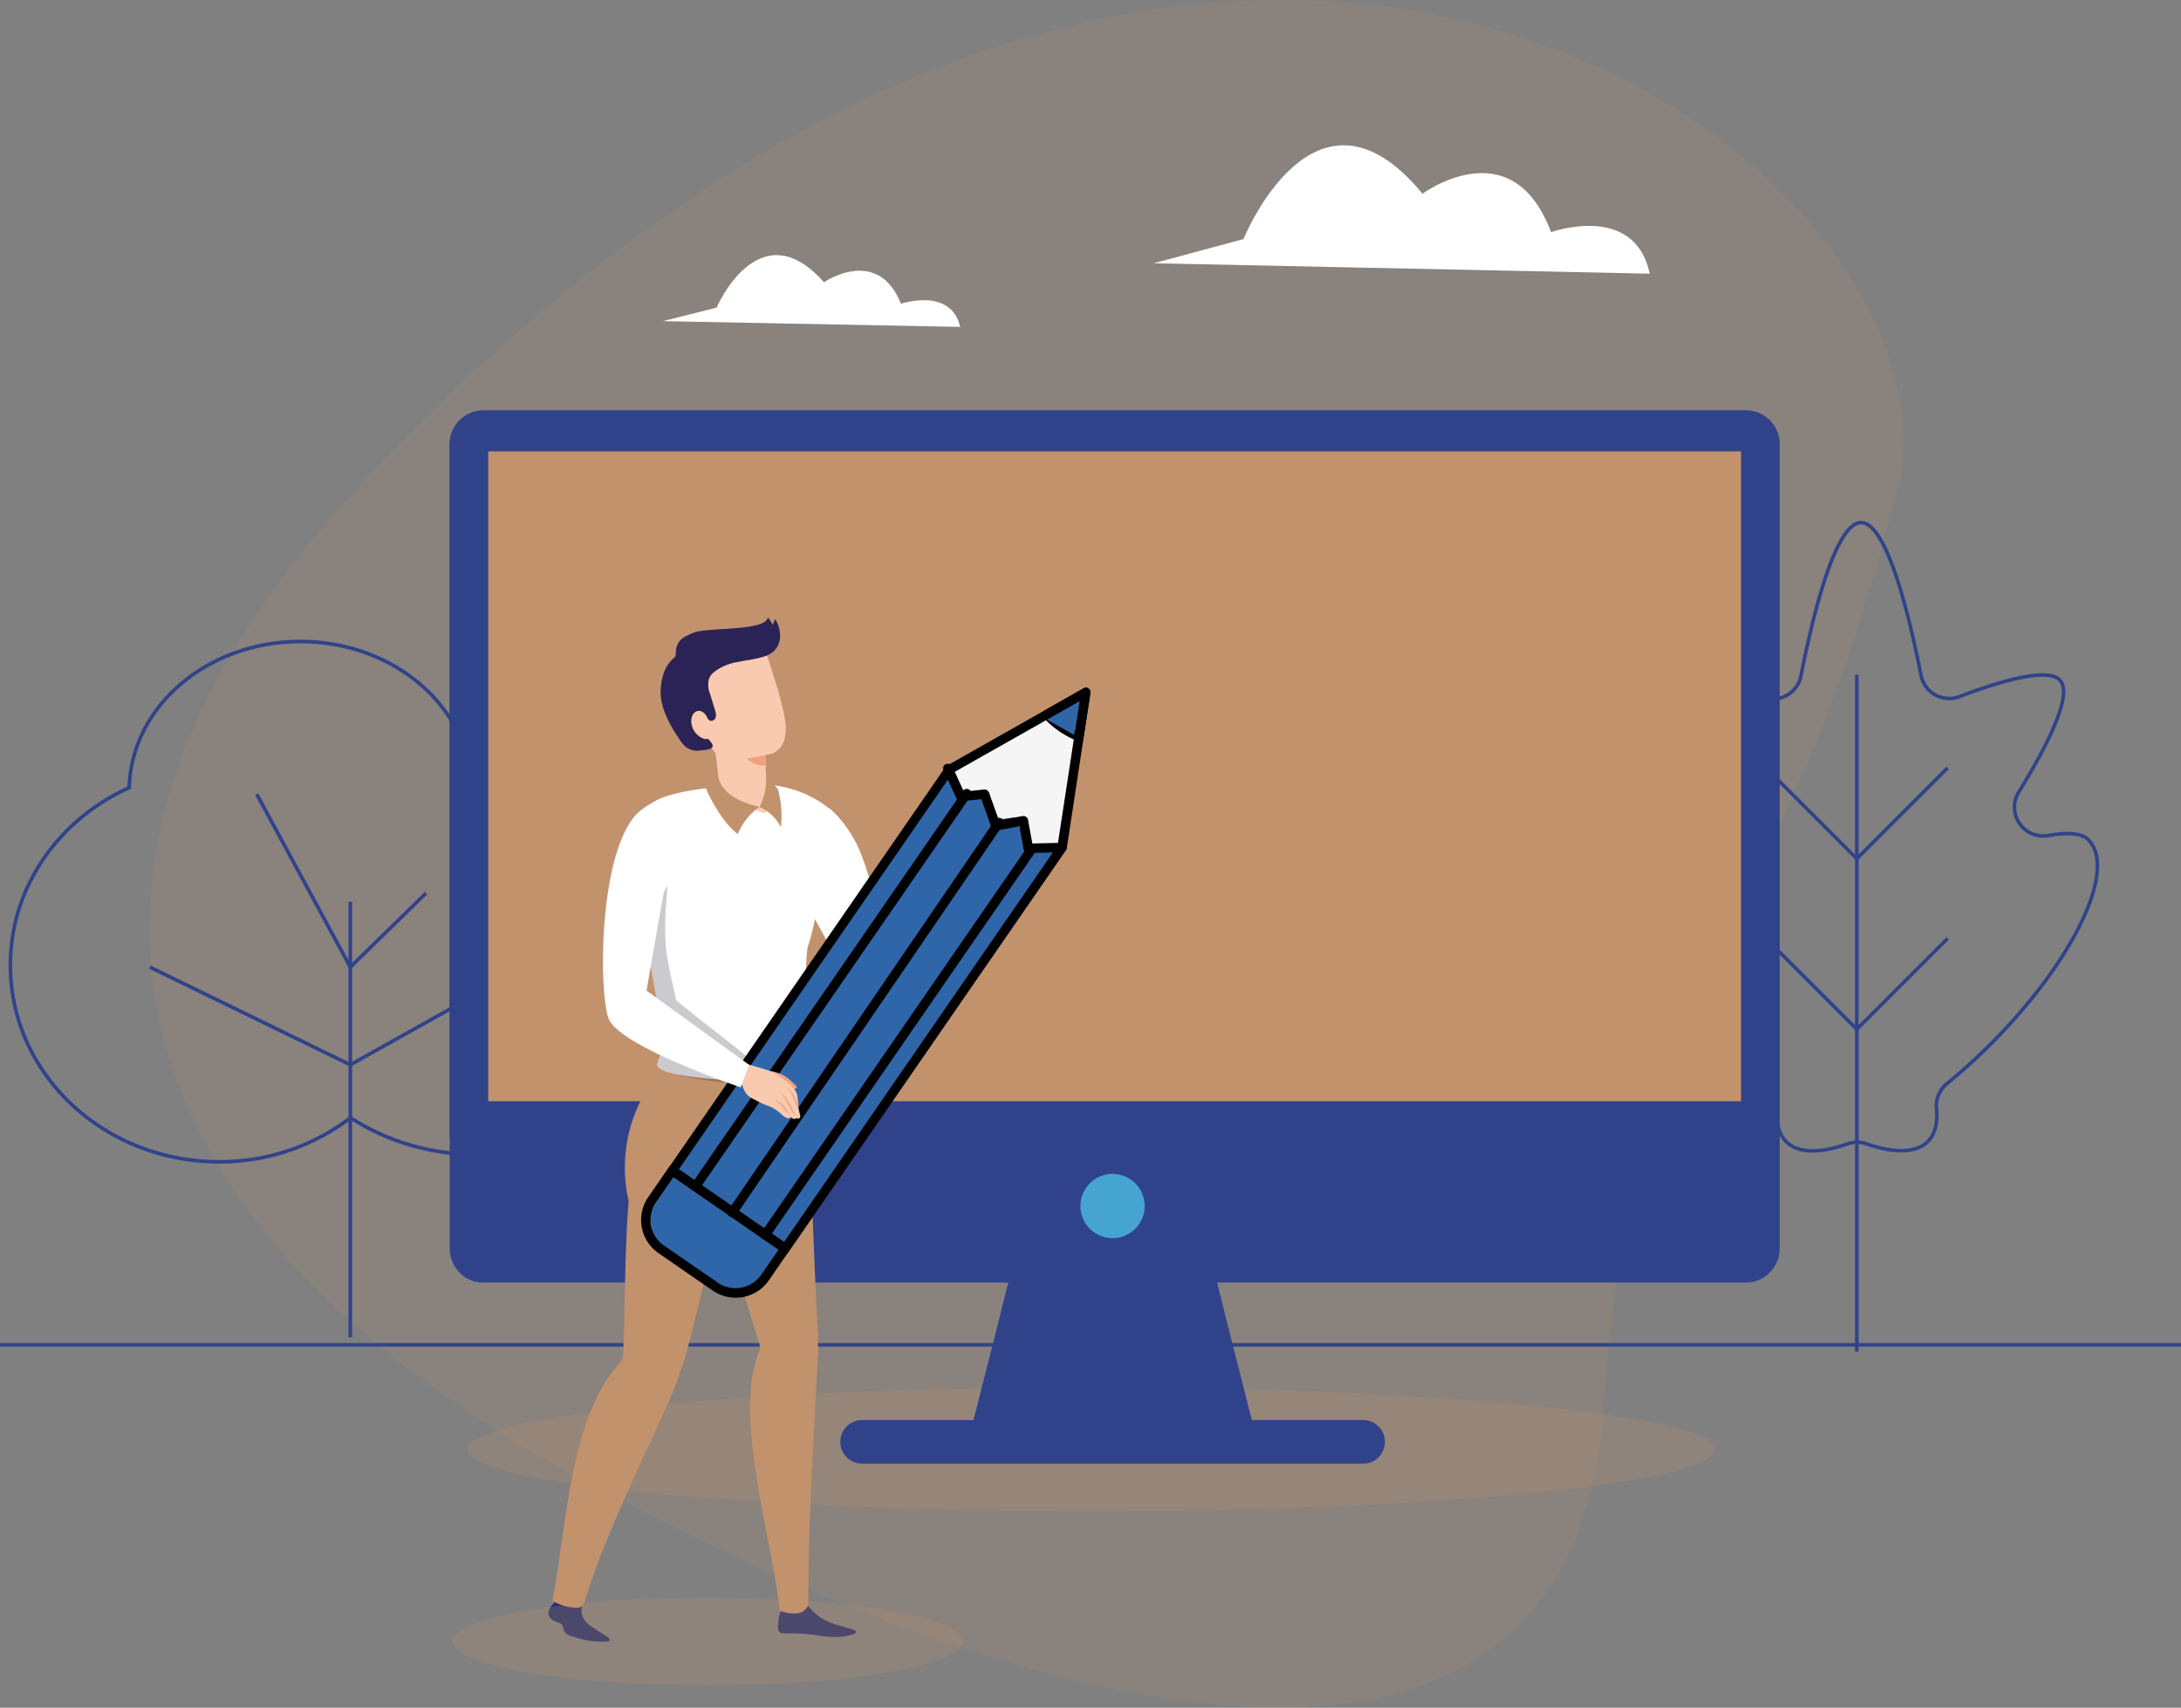 <svg xmlns="http://www.w3.org/2000/svg" viewBox="0 0 461.77 361.6"><rect x="0" y="0" width="461.77" height="361.6" fill="#808080" stroke="none"/><defs><style>.cls-1,.cls-6,.cls-7{fill:#c2926d;}.cls-1{opacity:0.14;}.cls-2{fill:#30438a;}.cls-3{fill:#fff;}.cls-4,.cls-5{fill:none;stroke:#30438a;stroke-miterlimit:10;}.cls-4{stroke-width:0.75px;}.cls-5{stroke-width:0.76px;}.cls-6{opacity:0.24;}.cls-8{fill:#46a5d0;}.cls-9{fill:#28306c;}.cls-10{fill:#f29100;}.cls-11{fill:#f2a080;}.cls-12{fill:#050015;opacity:0.21;}.cls-13{fill:#f9cab0;}.cls-14{fill:#2b2356;}.cls-15{fill:#2f66aa;}.cls-16{fill:#f5f5f5;}</style></defs><g id="Layer_2" data-name="Layer 2"><g id="Layer_1-2" data-name="Layer 1"><path class="cls-1" d="M339.22,300.58c-7.9,94.12-122.35,64.57-220.47,10.21C25.3,259,1.35,184.11,74.72,104.41,254.61-91,420.12,35,401.59,104.53,370.47,221.24,349.49,178.23,339.22,300.58Z"/><rect class="cls-2" y="284.39" width="461.77" height="0.74"/><path class="cls-3" d="M140.35,68l11.36-2.86s9-20.91,22.74-5.38c0,0,11.35-7.82,16.31,4.55,0,0,10.61-3.57,12.53,4.91Z"/><path class="cls-4" d="M442.12,177.78c-1.5-1.5-4.78-1.51-8.45-.86a6.1,6.1,0,0,1-6.24-9.23c5.84-9.47,11.67-20.71,8.65-23.73-2.81-2.81-13.82.72-21.18,3.53a6.1,6.1,0,0,1-8.18-4.52c-2.24-11.46-7.08-32.31-12.69-32.31s-10.49,21-12.71,32.41a6.1,6.1,0,0,1-8.1,4.56c-7.83-2.88-20-6.69-23-3.67s2.81,14.26,8.65,23.73a6.1,6.1,0,0,1-6.24,9.23c-3.67-.65-6.95-.64-8.45.86-6.25,6.24,3,25.62,20.68,43.29a124.45,124.45,0,0,0,9.28,8.4,6,6,0,0,1,2.18,5.27c-.28,3,.3,5.43,1.88,7,2.51,2.52,7.15,2.51,12.94.47a6.14,6.14,0,0,1,4.06,0c5.79,2,10.43,2,12.94-.47,1.58-1.57,2.16-4,1.87-7a6.07,6.07,0,0,1,2.19-5.27c3.1-2.53,6.21-5.34,9.28-8.4C439.11,203.4,448.36,184,442.12,177.78Z"/><line class="cls-4" x1="393.13" y1="142.9" x2="393.13" y2="286.21"/><polyline class="cls-4" points="412.38 162.58 393.13 181.83 373.88 162.58"/><polyline class="cls-4" points="412.38 198.69 393.13 217.94 373.88 198.69"/><path class="cls-3" d="M244.28,55.74l19-5.12s15.06-37.34,37.9-9.6c0,0,18.93-14,27.22,8.14,0,0,17.68-6.38,20.89,8.79Z"/><path class="cls-5" d="M101,174.28c-.66,0-1.32,0-2,0a27.68,27.68,0,0,0,.85-6.78c0-17.49-16.23-31.66-36.25-31.66-19.75,0-35.8,13.79-36.23,30.94-14.88,6.7-25.17,21-25.17,37.58C2.17,227.39,22,246,46.35,246a45.64,45.64,0,0,0,27.86-9.32A48.7,48.7,0,0,0,101,244.42c23.61,0,42.75-15.7,42.75-35.07S124.56,174.28,101,174.28Z"/><line class="cls-5" x1="74.17" y1="190.95" x2="74.17" y2="283.16"/><polyline class="cls-5" points="31.72 204.78 74.17 225.46 109.08 205.93"/><polyline class="cls-5" points="54.36 168.16 74.17 204.78 90.21 189.11"/><ellipse class="cls-6" cx="231.01" cy="306.89" rx="132.1" ry="13.15"/><polygon class="cls-2" points="265.59 302.83 205.56 302.83 212.08 277.2 213.56 271.38 216.42 260.12 254.72 260.12 257.59 271.38 259.07 277.2 265.59 302.83"/><path class="cls-2" d="M376.79,94.24v170a7.26,7.26,0,0,1-5.37,7.13,6.66,6.66,0,0,1-1.62.2H102.2a6.86,6.86,0,0,1-3.76-1.14,7.6,7.6,0,0,1-1.11-.93,7.49,7.49,0,0,1-2.12-5.26V94.24a7.17,7.17,0,0,1,7-7.33H369.8A7.17,7.17,0,0,1,376.79,94.24Z"/><polygon class="cls-2" points="259.07 277.2 212.08 277.2 213.56 271.38 257.59 271.38 259.07 277.2"/><path class="cls-2" d="M288.62,309.91H182.52a4.6,4.6,0,0,1-4.61-4.61h0a4.61,4.61,0,0,1,4.61-4.61h106.1a4.61,4.61,0,0,1,4.61,4.61h0A4.6,4.6,0,0,1,288.62,309.91Z"/><path class="cls-2" d="M376.79,94.24V240.77H95.2V94.24a7.17,7.17,0,0,1,7-7.33H369.8A7.17,7.17,0,0,1,376.79,94.24Z"/><rect class="cls-7" x="103.38" y="95.58" width="265.24" height="137.6"/><path class="cls-8" d="M235.56,262.17h0a6.83,6.83,0,0,1-6.81-6.8h0a6.83,6.83,0,0,1,6.81-6.8h0a6.82,6.82,0,0,1,6.8,6.8h0A6.82,6.82,0,0,1,235.56,262.17Z"/><path class="cls-9" d="M171.14,340.07a10.84,10.84,0,0,0,4.57,3.46c2.43,1.09,7.61,1.61,4.73,2.57s-6.22.37-7.92.1a34.3,34.3,0,0,0-5.34-.32c-2.64,0-2.66-.18-2.3-3.16C165.37,338.63,170,337.76,171.14,340.07Z"/><path class="cls-9" d="M123.31,338.59c.15.82-1,3.33,1.08,5.17s6.86,3.77,3.7,3.84a18.5,18.5,0,0,1-7.8-1.45c-1.6-.8-.32-2-2.31-2.67-2.63-.83-2.08-2.76-.72-4C119,335.59,122.84,335.91,123.31,338.59Z"/><path class="cls-7" d="M133.37,255.21s-6.29-18.49,11.56-33.73c0,0,9.56,3.81,17.22,4.27a43,43,0,0,0,9.1-.19s.5,16.43.52,25.28Z"/><path class="cls-7" d="M169.33,235.7c1.41.53,1.89,4.77,2.1,7.67s1.31,33,1.72,38.45a16.27,16.27,0,0,1,0,2.52,10.06,10.06,0,0,1,.07,1.59c-.37,8.84-2.26,36.79-2.06,53.89a3.24,3.24,0,0,1-1.38,1.52c-1.29.59-3.44.21-4.73-.29-1.19-13.45-9.93-41.3-4.41-54.71a2.8,2.8,0,0,0,.12-1.89c-2.65-8.46-7.9-24.85-9-31.34C149.92,242.22,162.32,233.05,169.33,235.7Z"/><path class="cls-7" d="M131.23,288.57a2.61,2.61,0,0,0,.71-1.65c.45-9.22.3-30.05,1.75-36.61,2.38-10.79,14.81-15.26,20.31-10.18,1.11,1,1.35,6.74.46,9.51s-8,33.53-9.69,38.73a16.91,16.91,0,0,1-.78,2,8.75,8.75,0,0,1-.4,1.49c-3,8.34-15.15,31.45-20,47.85a1.88,1.88,0,0,1-1.43.72,10.43,10.43,0,0,1-5.22-1.49C119.78,325.68,120.31,300.35,131.23,288.57Z"/><path class="cls-3" d="M181.27,178.51c3,5.75,6.21,21,6.94,23.37,0,0-7.83,1.82-5.58,8.78-3.88-4.65-7.3-10.83-10.8-17.35-1.77-3.31-4.31-2.25-4.31-2.25l7.93-20S178.47,173.14,181.27,178.51Z"/><path class="cls-10" d="M202.72,180.67s5.81,4.35,4.9,5.23-18,25.41-22.46,25.75c-1.85.14-4.26-2.07-4.76-4.43q-.27-1.32-.45-2.73C181.81,197.42,202.72,180.67,202.72,180.67Z"/><path class="cls-11" d="M211.72,175.28a9.09,9.09,0,0,1,.41,3.07l-1.25-1.53Z"/><path class="cls-3" d="M176.27,171.77a23.55,23.55,0,0,0-16.1-5.65c-5.66.18-21.1,1.11-22.83,4.91-.88,1.94-1.83,21.79-.54,28.64,1,5.14,3.46,17.9,3.46,21s-1.66,4.4-.88,5.29c1.72,2,13.54,2.84,19.08,2.84,4.94,0,13.34-1.31,13.77-2.89.63-2.35-1-2.26-1.18-4.72s-.84-18.44.07-21c1.63-4.72,2.43-12.42,3.72-15.91C175.83,181.55,178.54,173.65,176.27,171.77Z"/><path class="cls-12" d="M141.14,187.81c-.59,1.23-4.58,7.65-4.58,7.65l-.16.77a31.61,31.61,0,0,0,.4,3.44c1,5.14,3.46,17.9,3.46,21s-1.59,4.34-.88,5.29c1.36,1.85,23.63,6,22.54.85-.1-.47-18.7-14.66-18.8-15.14-.85-4.07-1.6-7-2-10C140.24,194.52,141.73,186.59,141.14,187.81Z"/><path class="cls-13" d="M162.07,159.35s.06,6.46.32,6.72a10.13,10.13,0,0,0,1.53.86s-.91,5.61-2.31,5.2-10.7-5.11-10.7-5.11,1.32-.54,1.32-1.06S151,155.28,151,155.28"/><path class="cls-13" d="M155.62,135.89c1.36.37,4.92-.37,5.91,1.11s1.84,5,2.21,6a61.13,61.13,0,0,1,1.75,6.08c.7,2.63,1.84,7.45-.73,9.65a3.35,3.35,0,0,1-2,1c-1.22.22-2.43.47-3.65.69-1.89.34-4,.74-5.86.13-2.51-.82-3.88-4.27-4.53-6.61L145,140.56Z"/><path class="cls-7" d="M152.07,164.39a9.49,9.49,0,0,0-2.59,2.63c1.17,2.68,3.81,7.43,6.72,9.59a13.13,13.13,0,0,1,4.62-5.77S152.88,169.43,152.07,164.39Z"/><path class="cls-7" d="M160.82,170.84a9.83,9.83,0,0,1,4.52,4.3,21.68,21.68,0,0,0-.62-8s-1.86-2.38-2.5-2.43A12.57,12.57,0,0,1,160.82,170.84Z"/><path class="cls-14" d="M147.35,151.65c.85-.5,1.5-1,2.06-.21.29.43.47,1,1,1.18a1,1,0,0,0,1.14-.81,3,3,0,0,0-.19-1.53c-.34-1.1-.68-2.2-1-3.3a5,5,0,0,1-.23-3.3,3.48,3.48,0,0,1,1-1.34,11,11,0,0,1,5.06-2.16c1.82-.38,3.68-.57,5.45-1.12A5.84,5.84,0,0,0,163.7,138a4.46,4.46,0,0,0,1.47-3.36,6.89,6.89,0,0,0-1.06-3.57,6.25,6.25,0,0,1-.55,1.24,4.65,4.65,0,0,0-1-1.56c-.53,3-13,2-15.87,3.27-2,.9-3.69,1.49-3.62,4.76a1.26,1.26,0,0,1-.4.52c-1.78,1.64-2.56,3.63-2.78,6.59-.27,3.63,1.84,7.55,3.9,10.54a6.83,6.83,0,0,0,1.54,1.84,4.09,4.09,0,0,0,2.89.65c.9-.17,2.66-.1,2.68-1,0-.65-1.38-1.82-1.77-2.35"/><path class="cls-13" d="M150.61,155.07a1.4,1.4,0,0,1-.24,1.09,1.37,1.37,0,0,1-1.47.21,4,4,0,0,1-2.48-3.05c-.29-1.57.55-3.13,2-2.73a2.14,2.14,0,0,1,1.36,2.07"/><path class="cls-11" d="M162.07,159.9l-4,.73a5.56,5.56,0,0,0,4,1.49"/><path class="cls-13" d="M207.57,185.2a8.11,8.11,0,0,1,1.4-1.8c.71-.59,2.68-1.53,3.13-2.35s0-5.15-1.31-5.56-2.63,2.87-3.22,4.1a5,5,0,0,0-.13,3l-.91,1.37S207.17,184.64,207.57,185.2Z"/><path class="cls-13" d="M211.72,176.72s-.87-2.12-1.21-2.87-.7-1.43-.92-1.26a1.2,1.2,0,0,0-.23,1.18c.12.59.78,2.48.78,2.48"/><path class="cls-13" d="M211.15,178.08s-1.36-3.46-1.77-4.37-.84-1.72-1.11-1.52-.35.56-.2,1.26.93,3,.93,3"/><path class="cls-13" d="M210.23,179s-1.13-2.87-1.46-3.62-.71-1.43-.93-1.26-.29.46-.17,1,.78,2.47.78,2.47"/><ellipse class="cls-6" cx="149.85" cy="347.56" rx="54.02" ry="9.28"/><polygon class="cls-15" points="167.05 264.91 224.88 180.43 230.44 145.78 201.62 162.31 138.88 254.61 137.47 257.09 138.48 262.63 155.42 273.83 159.85 273.02 167.05 264.91"/><polyline class="cls-16" points="224.88 180.43 230.44 145.78 201.62 162.31 203.86 167.48 209.44 167.82 210.69 173.6 214.82 173.07 217.72 179.06"/><path d="M229.7,145.62a1,1,0,0,1,.75.16,1,1,0,0,1,.41,1l-1.43,9.35a1,1,0,0,1-.49.71,1,1,0,0,1-.87.05,20.38,20.38,0,0,1-3.84-2.07,20,20,0,0,1-3.31-2.86,1,1,0,0,1,.24-1.54l8.23-4.66A1.15,1.15,0,0,1,229.7,145.62Zm-2,8.88.93-6-5.31,3a17.58,17.58,0,0,0,4.38,3Z"/><polygon class="cls-15" points="227.37 155.6 220.92 151.93 229.37 147.79 227.37 155.6"/><path d="M229.7,145.62a1,1,0,0,1,.75.16,1,1,0,0,1,.41,1l-5,32.84a.92.92,0,0,1-.17.41l-58.62,84.91a1,1,0,0,1-.64.42h0a1.07,1.07,0,0,1-.74-.16l-23.89-16.5a1,1,0,0,1-.25-1.39l58.61-84.89a.94.94,0,0,1,.33-.3l28.92-16.36A1.15,1.15,0,0,1,229.7,145.62Zm-5.79,33.44,4.68-30.59-26.94,15.24-57.92,83.88L166,263Z"/><path d="M200.54,161.74a1,1,0,0,1,1.08.57l2.45,5.32,4.32-.46a1,1,0,0,1,1,.65l2.11,5.89,5-.91a1,1,0,0,1,1.16.8l.91,5,6.26-.14a1,1,0,1,1,0,2l-7.11.16a1,1,0,0,1-1-.82l-.89-4.83-4.81.88a1,1,0,0,1-1.12-.64l-2.12-6-4.26.46a1,1,0,0,1-1-.57l-2.75-6a1,1,0,0,1,.49-1.32A1.13,1.13,0,0,1,200.54,161.74Z"/><path d="M218.36,178.64a1.07,1.07,0,0,1,.75.16,1,1,0,0,1,.25,1.39L162.87,262a1,1,0,1,1-1.64-1.13l56.49-81.83A1,1,0,0,1,218.36,178.64Z"/><path d="M211.33,173.18a1,1,0,0,1,.74.16,1,1,0,0,1,.26,1.39l-56.41,82.48a1,1,0,1,1-1.64-1.12l56.41-82.49A1,1,0,0,1,211.33,173.18Z"/><path d="M204.5,167.06a1,1,0,0,1,.74.16,1,1,0,0,1,.26,1.39L148.07,251.8a1,1,0,0,1-1.39.25,1,1,0,0,1-.25-1.38l57.43-83.19A1,1,0,0,1,204.5,167.06Z"/><path d="M142.17,246.87a.94.94,0,0,1,.74.16l23.89,16.5a1,1,0,0,1,.25,1.38l-4.27,6.2a8.55,8.55,0,0,1-11.86,2.17l-11.5-7.93a8.54,8.54,0,0,1-2.17-11.87l4.28-6.2A1,1,0,0,1,142.17,246.87Zm22.68,17.73L142.6,249.23l-3.72,5.38a6.55,6.55,0,0,0,1.67,9.1l11.5,7.93a6.5,6.5,0,0,0,4.89,1,6.56,6.56,0,0,0,4.21-2.7Z"/><path class="cls-11" d="M163,226.78c2.82.42,3.86,1.47,5.45,3,.13.13.27.29.24.47s-.3.33-.53.36c-1.31.21-1.52-.62-2.74-1.13L163,228.45"/><path class="cls-13" d="M155.11,224.54c2.18.46,8,2.2,8.62,2.48a26.18,26.18,0,0,1,3.71,2.75c2.19,2.2,1.07,3.22,1.93,6.2a1.52,1.52,0,0,1,.06.47c0,.32-.42.58-.85.29-.22.39-.9.15-1.23-.27,0,.3-.41.49-1.08.12-.36-.2-.3-.19-1.13-.93a8.9,8.9,0,0,0-2.37-1.45,16.15,16.15,0,0,1-2.32-1c-.88-.58-2.46-.72-3.24-3.25a2.5,2.5,0,0,0-1.21-1.21l-3.56-2.23"/><path class="cls-3" d="M141.68,183.56c-.93,3.3-4.78,26.2-4.78,26.2l21.71,15.72-1.81,4.75s-26-8.72-28-14.68-2-32.89,5.26-42.34c2.3-3,6.9-4.53,6.9-4.53"/><path class="cls-11" d="M164,232.78a10.47,10.47,0,0,1,1,.6,4.27,4.27,0,0,1,.91.79,11,11,0,0,1,.72.93c.21.34.42.66.61,1a7.32,7.32,0,0,1-.84-.83c-.25-.31-.51-.59-.74-.9a5.63,5.63,0,0,0-.8-.82C164.53,233.31,164.24,233.05,164,232.78Z"/><path class="cls-11" d="M165.14,231.35a3.79,3.79,0,0,1,1.13,1,5.18,5.18,0,0,1,.86,1.24l.64,1.33c.2.45.41.9.59,1.37a11.23,11.23,0,0,1-.85-1.23,13,13,0,0,1-.68-1.34,8.44,8.44,0,0,0-.75-1.23A5.94,5.94,0,0,0,165.14,231.35Z"/><path class="cls-11" d="M166.52,230.18c.31.36.69.66,1,1a3.87,3.87,0,0,1,.78,1.24,8.66,8.66,0,0,1,.5,1.37,7.71,7.71,0,0,1,.22,1.44l-.5-1.35c-.15-.45-.35-.88-.52-1.33a4.56,4.56,0,0,0-.64-1.24A9.83,9.83,0,0,1,166.52,230.18Z"/></g></g></svg>
